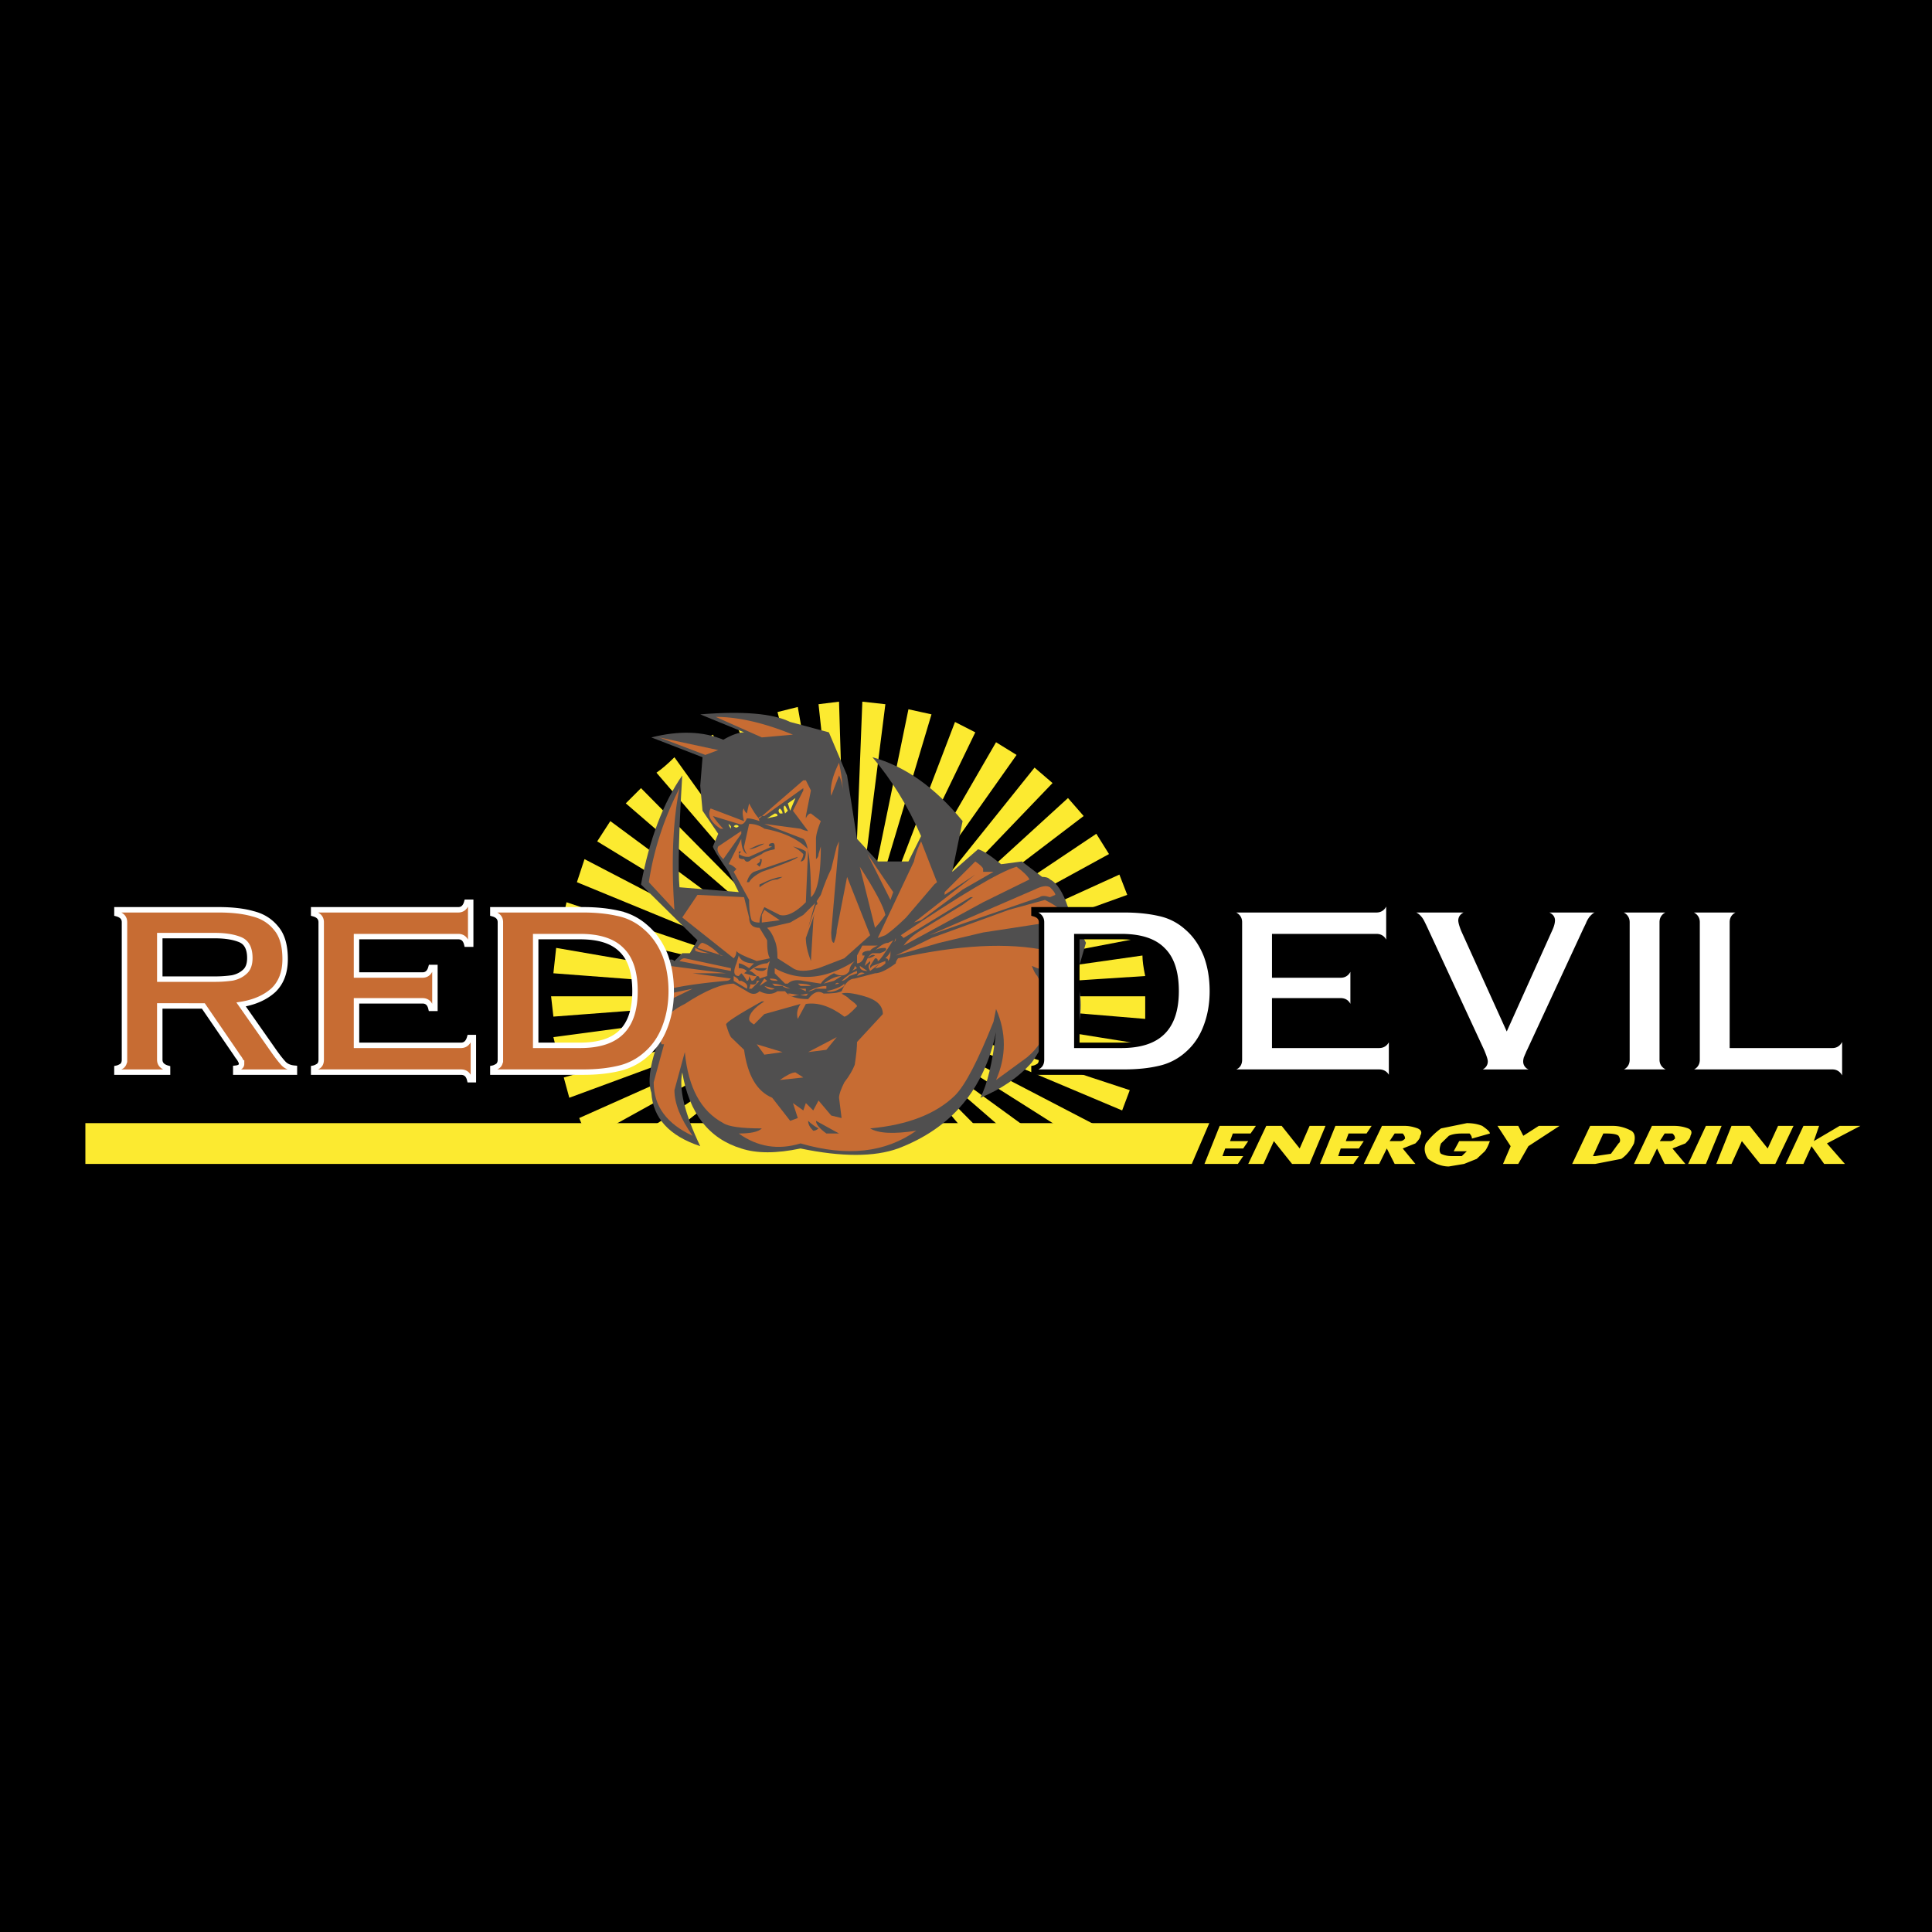 <svg xmlns="http://www.w3.org/2000/svg" width="2500" height="2500" viewBox="0 0 192.756 192.756"><path fill-rule="evenodd" clip-rule="evenodd" d="M0 0h192.756v192.756H0V0z"/><path fill-rule="evenodd" clip-rule="evenodd" fill="#fcea30" d="M120.652 112.055H8.518v4.07h110.386l1.748-4.07z"/><path fill-rule="evenodd" clip-rule="evenodd" fill="#fcea30" d="M91.9 113.848l-6.118-11.914 4.853 11.914H91.9zM95.005 113.848l-8.74-12.192 7.222 12.192h1.518zM98.848 113.848l-12.307-12.42 10.535 12.42h1.772zM87.046 113.848L85 102.209l1.265 11.639h.781zM86.035 70.006L85 96.596l3.334-26.337-2.299-.253zM89.37 113.848l-3.865-11.914 2.829 11.914h1.036zM104.252 113.848l-17.436-12.674 14.608 12.674h2.828zM114.258 99.402H87.3l26.958 2.254v-2.254zM113.982 104.188L87.3 99.908l26.2 6.58.482-2.3zM110.922 113.09l-23.876-12.422 20.817 13.18h2.553l.506-.758zM112.717 108.766L87.3 100.393l24.657 10.396.76-2.023zM113.223 91.283L87.3 98.645l26.429-5.062-.506-2.3zM111.682 87.257L87.3 98.367l25.165-9.085-.783-2.025zM109.381 83.186L87.046 98.137l23.6-12.927-1.265-2.024zM113.982 95.332L87.3 99.127l26.958-1.748c-.184-.852-.276-1.542-.276-2.047zM95.281 72.031l-9.499 24.842 11.523-23.808-2.024-1.034zM90.635 70.765l-5.359 26.108 7.659-25.602-2.3-.506zM106.553 79.621l-19.737 18.01 21.301-16.216-1.564-1.794zM103.217 76.584L86.541 97.379l18.471-19.254-1.795-1.541zM99.375 74.054l-13.34 23.05 15.389-21.784-2.049-1.266zM62.435 80.15l20.264 17.481-18.746-18.999-1.518 1.518zM58.823 113.596l23.347-12.928-24.382 10.879c.184.508.529 1.197 1.035 2.049zM55.764 105.223l26.13-5.314-26.682 3.566c.207.828.345 1.402.552 1.748zM74.741 113.848l8.188-12.192-9.729 12.192h1.541zM56.799 109.523l25.371-9.361-25.923 7.338.552 2.023zM66 113.848l16.446-12.95-19.529 12.95H66zM81.664 70.259l2.852 26.337-.805-26.59-2.047.253zM82.699 113.848l1.541-11.639-2.576 11.639h1.035zM85 113.848l-.253-11.639-.507 11.639H85zM77.8 113.848l5.681-11.914-6.946 11.914H77.8zM80.399 113.848l3.312-11.914-4.6 11.914h1.288zM77.57 71.041l6.67 25.832-4.646-26.338-2.024.506zM55.212 101.428l26.682-2.026H54.982l.23 2.026zM65.494 77.091L82.93 97.379 67.288 75.55c-.69.69-1.288 1.196-1.794 1.541zM69.358 74.331l14.123 22.773-12.352-23.809-1.771 1.036zM70.899 113.848l11.8-12.42-13.87 12.42h2.07zM73.476 72.306l10.235 24.567L75.5 71.524l-2.024.782zM55.994 92.318l26.176 6.327-25.647-8.627-.529 2.3zM55.212 97.104l26.682 2.023-26.406-4.555-.276 2.532zM59.583 83.945l22.863 13.916-21.553-15.94-1.31 2.024zM57.558 88.017l24.612 10.12-23.853-12.421-.759 2.301z"/><path d="M101.951 85.947l2.025 1.541c.346 0 .621.069.781.253.691.345 1.289 1.265 1.795 2.76l1.793 3.565-1.035 3.565c.691 1.496.691 3.543 0 6.072-.344-2.875-1.334-4.99-3.059-6.324 1.197 2.875.76 5.75-1.311 8.625-1.334 1.496-3.061 2.668-5.129 3.52.689-1.334 1.219-3.52 1.562-6.555-1.172 5.703-4.439 9.592-9.775 11.615-2.37.852-5.636.852-9.73 0-2.415.506-4.37.506-5.911 0-3.243-.988-5.198-3.52-5.889-7.59-.345 1.678.253 4.141 1.794 7.359-3.105-1.035-4.715-2.807-4.876-5.336-.345-1.035-.184-2.529.506-4.555-.184-.645-.276-1.266-.276-1.771l-1.035-3.564c.345-1.174 1.15-2.254 2.346-3.244.345-.207.575-.207.759 0l.782-.782h.759l.759-1.288-5.635-5.567c.851-4.554 2.231-8.166 4.117-10.88-.345 5.705-.437 9.431-.276 11.156l5.912.483-1.012-2.024c-1.035-1.495-1.564-2.346-1.564-2.53l.529-1.265-1.564-2.3-.23-2.484.23-2.852-5.106-1.979c2.737-.69 5.152-.621 7.177.23.874-.506 1.563-.736 2.07-.736l-4.371-1.794c4.255-.345 7.246-.092 8.971.759l3.864 1.035 1.817 4.301.989 6.326 2.07 2.254h3.06l1.265-2.53c-1.334-3.036-2.99-5.682-4.854-7.867 3.244.897 6.233 2.99 8.994 6.372l-1.035 5.06 2.577-2.254c.506.138 1.266.644 2.299 1.495l2.071-.275z" fill-rule="evenodd" clip-rule="evenodd" fill="#504f4f"/><path d="M76.005 73.571l-4.6-2.047c2.208 0 4.785.575 7.706 1.771l-3.106.276zM70.37 75.32l-4.6-1.749 5.888 1.265-1.288.484zM84.08 78.816a3.853 3.853 0 0 0-.368-1.449l-.782 2.024c-.138-.851.115-1.955.782-3.29.229 1.105.344 1.979.368 2.715zM80.399 77.85l.506 1.012-.506 2.553v.23c.161-.345.322-.482.506-.482l.989.759c-.345.851-.483 1.426-.483 1.771v2.024c.184-.161.253-.299.253-.506l.23-.759c0 2.875-.345 4.555-.989 5.061 0-3.565-.276-5.474-.759-5.819l-3.887-1.495 3.611.483c.346.161.621.23.759.23l-1.518-2.024 1.035-2.024v-.23l-3.887 2.783h-.23l-.253.23-.092-.023.092.299c-.506-.184-.919-.276-1.265-.276-.207.506-.459.69-.805.552l-2.576-.782c.345.506.69.92 1.035 1.265h-.276c-1.035-.69-1.334-1.38-.989-2.024l3.335 1.266c-.184-.69-.184-1.104 0-1.266 0 .161.068.299.275.507l.23-1.013c.345.667.644 1.127.943 1.472.046-.115.161-.161.345-.207l4.117-3.565h.254v-.002zM64.735 88.017c.482-3.22 1.518-6.372 3.059-9.385-.644 3.174-.851 7.246-.506 12.145l-2.553-2.76z" fill-rule="evenodd" clip-rule="evenodd" fill="#c76c33"/><path d="M80.629 84.728l-.23 5.291c-1.035 1.035-1.909 1.449-2.599 1.265l-1.541-.782c-.345.69-.483 1.196-.483 1.542-.345 0-.621-.069-.782-.23-.184-.506-.253-1.196-.253-2.024L73.2 86.981l.276-.276c-.345-.345-.621-.483-.782-.483l1.265-2.53c0 .828.207 1.334.552 1.518-.207-.345-.275-.575-.275-.759l.506-2.254c.483 0 1.035.138 1.518.483 1.885.345 3.334 1.012 4.369 2.048zM73.958 83.186l-1.794 2.53c-.506-.506-.69-.92-.506-1.265l2.3-1.541v.276zM91.9 83.945l1.587 4.071-.276.23-2.807 3.289c-.874.852-1.564 1.426-2.07 1.771l-.759.276 3.611-7.636a8.118 8.118 0 0 1 .714-2.001z" fill-rule="evenodd" clip-rule="evenodd" fill="#c76c33"/><path d="M83.711 83.945l-.782 9.086c0 .69.092 1.035.276 1.035.184-.483.275-.92.275-1.265l1.035-5.313 2.3 5.819-2.576 2.3-2.576.988c-1.173.346-2.07.346-2.553 0l-1.541-.988c0-.69-.069-1.311-.276-1.794-.184-.506-.414-.92-.759-1.242l2.3-.529 1.311-.759 1.265-1.265.483-.736c.345-1.035.69-1.886 1.035-2.576l.552-2.254.231-.507z" fill-rule="evenodd" clip-rule="evenodd" fill="#c76c33"/><path d="M77.293 84.451v.276c-.689.138-1.104.299-1.288.483l-1.012.506c-.345.345-.575.345-.759 0-.346 0-.529-.069-.529-.229v-.529h.253l-.253.253c.345.207.598.276.805.276h.23l2.3-1.036c-.345 0-.437-.069-.229-.276.345-.137.482-.069.482.276z" fill-rule="evenodd" clip-rule="evenodd" fill="#504f4f"/><path d="M76.259 84.175c-.69.345-1.173.552-1.518.552.69-.345 1.173-.552 1.518-.552zM80.399 84.958c0 .644-.184.989-.529.989.185-.299.276-.529.276-.736a4.24 4.24 0 0 0-1.035-.759c.69.183 1.104.344 1.288.506zM75.224 86.981l4.371-1.495c0 .161-1.173.644-3.589 1.495-.667.345-1.081.69-1.265 1.035h-.23c.137-.505.367-.85.713-1.035z" fill-rule="evenodd" clip-rule="evenodd" fill="#504f4f"/><path fill-rule="evenodd" clip-rule="evenodd" fill="#c76c33" d="M88.841 89.788l-2.3-4.578 2.576 3.796-.276.782z"/><path d="M75.775 85.716h.23c0 .345-.092.575-.23.759l-.275-.252c.345-.207.414-.346.275-.507z" fill-rule="evenodd" clip-rule="evenodd" fill="#504f4f"/><path d="M98.088 86.981h1.035l-3.083 1.771-4.14 3.06-.713.23 6.118-4.785-3.058 2.024v-.276l3.058-3.059c.508.345.783.621.783.759v.276zM89.876 93.307c5.98-4.025 9.821-6.326 11.548-6.832.689.506 1.104.92 1.287 1.265l-4.623 2.277-7.936 4.324c.345-.506.92-1.035 1.748-1.541l4.141-2.53 1.036-.759h-.253l-6.671 4.071-.277-.275z" fill-rule="evenodd" clip-rule="evenodd" fill="#c76c33"/><path d="M75.775 88.247c1.036-.506 1.794-.759 2.3-.759l-.506.253c-.506 0-1.104.276-1.794.782v-.276z" fill-rule="evenodd" clip-rule="evenodd" fill="#504f4f"/><path d="M92.705 93.307l10.512-4.554c.689-.345 1.197-.437 1.541-.23.346.345.529.575.529.759l-.529.23c-.506-.161-.852-.161-1.035 0l-11.018 3.795zM73.476 94.848c0 .345-.092.575-.276.759l-5.13-4.072 1.518-2.254 4.647.23.506 2.024c0 .69.345 1.036 1.035 1.036l.759 1.242c0 .874.069 1.449.276 1.794l-1.311.276c-1.334-.506-2.024-.851-2.024-1.035zM87.3 92.571l-1.518-6.096c1.518 2.346 2.369 3.957 2.553 4.808-.345.483-.69.943-1.035 1.288z" fill-rule="evenodd" clip-rule="evenodd" fill="#c76c33"/><path d="M100.641 90.777l3.611-.989c.689.345 1.197.645 1.541.989 1.381 2.185 1.863 3.565 1.518 4.071l-.482 1.265-1.541-2.3c.346-.345.506-.575.506-.782l-.506-.713-.275-.275h1.035v-.23l-7.959 1.219-4.371 1.035-4.348 1.266 3.565-1.749 7.706-2.807z" fill-rule="evenodd" clip-rule="evenodd" fill="#c76c33"/><path d="M81.411 90.271l-.782 2.3.782-2.784c.184.346.184.484 0 .484z" fill-rule="evenodd" clip-rule="evenodd" fill="#504f4f"/><path fill-rule="evenodd" clip-rule="evenodd" fill="#c76c33" d="M77.8 91.812l-1.795.23v-.759l.254-.506 1.541 1.035z"/><path d="M81.135 92.042l-.23 3.841c-.345-.897-.506-1.656-.506-2.3l1.012-2.806c-.207.506-.276.92-.276 1.265z" fill-rule="evenodd" clip-rule="evenodd" fill="#504f4f"/><path fill-rule="evenodd" clip-rule="evenodd" fill="#c76c33" d="M89.37 93.813l-.138.185.138-.415v.23zM88.611 94.066l.506-.252c-.897 1.38-1.38 2.07-1.541 2.07 0-.207-.069-.276-.276-.276l-.483.76v-.484l-.552.484c.207-.691.437-1.105.782-1.266h.759c.529-.184.736-.345.529-.529-.483 0-.828.069-1.035.276.506-.507.966-.783 1.311-.783zM71.819 95.262l.345.069h-.276l-.069-.069-2.231-.69c.208-.345.345-.506.506-.506.506.161 1.081.553 1.725 1.196zM87.576 94.342c-.345.161-.621.299-.759.506-.345 0-.621.069-.782.253v.23h.23c-.138.506-.414.782-.759.782v-.782l.529-.989h1.541z"/><path d="M99.123 101.934c-1.541 3.863-2.807 6.324-3.842 7.359-1.886 1.842-4.715 2.945-8.465 3.289.829.508 2.37.576 4.601.23-3.083 2.186-6.901 2.623-11.547 1.266-2.231.689-4.301.346-6.164-.988 1.173 0 1.955-.162 2.3-.508-2.047 0-3.335-.184-3.841-.527-2.231-1.197-3.497-3.52-3.842-7.086l-1.035 3.797c0 1.334.621 2.875 1.817 4.553-2.576-1.195-3.888-2.943-3.888-5.336l1.036-3.795H66c-.506-1.68.253-3.014 2.323-4.025 2.047-1.334 3.681-2.025 4.877-2.025l1.311.76c.483.346.92.346 1.265 0 .69.346 1.289.346 1.794 0h.759c.345.506 1.127.783 2.3.783.506-.691 1.035-.898 1.542-.553.874 0 1.449-.068 1.794-.23.345-.828.805-1.266 1.312-1.266l2.024-.527c.506 0 1.196-.346 2.07-.99 0-.161.092-.322.23-.506 6.026-1.334 10.972-1.61 14.927-.759h.23c1.381 1.173 2.209 3.519 2.553 7.085-.828-3.221-2.092-4.992-3.818-5.338l-.551-.229c.207.506.344.805.551 1.012 1.727 3.357 1.381 6.096-1.033 8.119l-3.084 2.254c1.035-2.369 1.035-4.738 0-7.084l-.253 1.265zM70.853 95.101c-.644 0-1.15-.069-1.495-.253v-.276c.667.345 1.15.507 1.495.529z" fill-rule="evenodd" clip-rule="evenodd" fill="#c76c33"/><path d="M88.841 94.848v.253c0 .345-.069.575-.23.782 0-.207-.069-.276-.276-.276.345-.345.506-.575.506-.759z" fill-rule="evenodd" clip-rule="evenodd" fill="#c76c33"/><path d="M87.3 95.332c-.345.207-.575.276-.759.276.345-.346.575-.415.759-.276z" fill-rule="evenodd" clip-rule="evenodd" fill="#504f4f"/><path d="M74.741 96.596c-.506-.344-.852-.482-1.035-.482v.482c.345 0 .598.094.805.277l-.275.23.989.275h.275c-.345-.346-.575-.506-.759-.506.69-.506 1.288-.76 1.794-.76l.276-.23c-.207.644-.276 1.15-.276 1.496l-.759.252c0-.184-.092-.252-.276-.252-.184.346-.345.482-.506.482l-.253-.482c0 .346-.092.482-.23.482-.207-.346-.345-.574-.552-.758l-.253.275c-.506 0-.575-.438-.23-1.266l.23-.782c.184.506.69.782 1.518.782l-.483.485zM72.923 96.596v.277l-5.129-.99c.184-.207.345-.276.529-.276l4.6.989zM88.334 96.113c-.345.346-.689.482-1.035.482l.506-.482-.989.76c-.207-.346-.207-.576 0-.76v.482l.23-.229 1.288-.484v.231zM77.293 97.104v-.508c2.416 1.357 5.061 1.129 7.982-.712-.345.345-.529.644-.529.99-.345.506-.851.574-1.541.23-.69.344-1.104.689-1.312 1.033l-1.748-.275c-.69-.137-1.196-.068-1.541.275h-.276l-1.035-1.033zM66.805 96.367l5.635.736h-3.335l3.818.527a.605.605 0 0 1-.483.23c-3.772.346-6.073.783-6.947 1.266v.275l3.611-.758L66 100.162c-.345.852-.506 1.426-.506 1.771.184.184.184.275 0 .275v.23c-.874-1.84-.966-3.197-.276-4.072.506-.987 1.035-1.655 1.587-1.999zM85.505 96.596l-.505.277c.207-.184.276-.346.276-.506l.229.229zM86.541 96.873c-.506 0-.759-.162-.759-.506l.759.506z" fill-rule="evenodd" clip-rule="evenodd" fill="#c76c33"/><path d="M76.005 96.873c-.345 0-.575-.07-.782-.277h1.311c-.183.207-.344.277-.529.277z" fill-rule="evenodd" clip-rule="evenodd" fill="#504f4f"/><path d="M85.505 97.104l-.759.275c-.345.346-.575.482-.782.482.506-.482 1.035-.828 1.541-.988v.231zM86.265 97.104l-.759.275c.183-.346.413-.438.759-.275zM83.964 97.379l-.759.482-1.035.275c.69-.505 1.311-.757 1.794-.757zM73.706 97.861h.253c.506.207.69.438.552.783l-1.311-.783v-.482c.344.183.506.346.506.482zM77.57 97.861c-.506 0-.759-.068-.759-.23.482 0 .759.094.759.23zM76.535 97.861l-.76.506.484-.736.276.23zM75.775 97.861l-.782.783h-.253c.115-.277.138-.438.115-.461.414.115.644.023.644-.322h.276zM83.711 98.137l-.391.07c.115-.184.276-.184.391-.07zM78.835 98.645c-.345-.047-.621-.115-.759-.277h-.782l-.253-.23c.483-.001 1.104.161 1.794.507zM80.905 98.367H79.87l-.275-.23c.689 0 1.126.07 1.31.23zM84.24 98.367c-.69.506-1.311.691-1.794.529.828-.184 1.449-.414 1.794-.76v.231zM77.293 98.645c-.345.184-.689.068-1.035-.277l1.035.277zM82.446 98.645h-1.035c-.345.184-.575.252-.782.252.69-.344 1.312-.529 1.817-.529v.277zM79.64 98.645h.759v.252c-.345-.184-.575-.252-.759-.252zM78.835 99.127l.92.16c-.276 0-.46.047-.645.115-.207 0-.345-.068-.506-.275h.231zm.989.16l.805-.16-.184.23-.621-.07z" fill-rule="evenodd" clip-rule="evenodd" fill="#c76c33"/><path d="M74.741 101.656c0-.482.483-1.104 1.518-1.748h-.253c-2.392 1.334-3.565 2.094-3.565 2.301.184.645.345 1.059.483 1.266l1.312 1.264c.345 2.531 1.265 4.141 2.806 4.785l1.794 2.301.759-.277-.483-1.494 1.035.736.253-.736.736.736.529-.99 1.265 1.496 1.035.252-.253-2.023c0-.346.184-.852.529-1.541.506-.645.851-1.266 1.036-1.748.161-1.012.229-1.771.229-2.277l2.576-2.783c0-.852-.621-1.426-1.817-1.771-1.173-.344-1.955-.414-2.3-.275.345.207.621.346.782.553.483.344.759.574.759.713-.644.689-1.081 1.035-1.265 1.035-1.38-1.035-2.645-1.449-3.841-1.266l-.805 1.494c-.138-.482-.069-.988.275-1.494l-3.611 1.012-1.035 1.035c-.346-.21-.483-.349-.483-.556zm5.888 3.313l2.852-1.494-1.035 1.264-1.817.23zm-4.37.254l-.759-1.035 2.576.781-1.817.254zm3.887 2.277l-2.346.252c.69-.482 1.219-.758 1.564-.758l.782.506z" fill-rule="evenodd" clip-rule="evenodd" fill="#504f4f"/><path fill-rule="evenodd" clip-rule="evenodd" fill="#fcea30" d="M78.605 80.15l.759-.529-.529 1.265-.23-.736zM78.605 80.886l-.276.276c-.184-.507-.184-.782 0-.782l.276.506zM78.076 81.163H77.8c-.161-.208-.161-.346 0-.507.184.161.276.299.276.507zM77.57 81.415l-1.035.23.759-.482c.206 0 .276.068.276.252zM72.923 82.427v.253c-.138-.184-.23-.345-.23-.483l.23.23zM73.706 82.427c-.161.184-.322.184-.506 0 .183-.161.344-.161.506 0z"/><path d="M81.411 111.824l2.3 1.266h-1.265c-.69-.508-1.035-.922-1.035-1.266zM80.629 111.824c.345.344.69.574 1.035.758-.184.162-.345.23-.529.23-.345-.343-.506-.644-.506-.988z" fill-rule="evenodd" clip-rule="evenodd" fill="#504f4f"/><path fill-rule="evenodd" clip-rule="evenodd" fill="#fcea30" d="M124.033 115.344l-.529.781h-3.334l1.518-3.795h3.611l-.529.76h-1.772l-.275.758h1.816l-.506.736h-1.793l-.277.76h2.07zM126.334 112.33h1.541l1.795 2.254.988-2.254h1.588l-1.588 3.795h-1.748l-1.816-2.277-1.035 2.277h-1.52l1.795-3.795zM136.34 113.09h-1.795l-.275.758h1.794l-.484.736h-1.816l-.252.76h2.068l-.551.781h-3.336l1.541-3.795h3.612l-.506.76zM138.363 114.584l.783 1.541h2.07l-1.266-1.541 1.266-.506c.344-.346.482-.574.482-.76.207-.344.092-.574-.252-.736-.506-.184-.922-.252-1.266-.252h-2.301l-1.816 3.795h1.541l.759-1.541zm.783-1.494h.805c.139.16.23.299.23.506-.162.184-.322.252-.506.252h-1.035l.506-.758zM144.805 115.344h1.035l.506-.484h-1.311l.551-1.012h3.061c-.184.506-.346.805-.506 1.012l-.807.76-1.264.506-1.52.254c-.689 0-1.379-.254-2.068-.76-.346-.506-.438-1.035-.23-1.541a7.089 7.089 0 0 1 1.518-1.496l2.576-.527c.506 0 1.035.068 1.541.275.482.346.76.574.76.76l-1.795.506c0-.207-.092-.346-.23-.506h-.781c-.529 0-.943.068-1.289.229l-.781.76c-.184.506-.184.852 0 1.035.344.158.688.229 1.034.229zM150.717 114.354l-1.313-2.024h2.071l.505.988 1.543-.988h2.069l-3.104 2.024-1.013 1.771h-1.518l.76-1.771zM160.953 112.33h-2.301l-1.795 3.795h2.301l2.6-.506c.506-.346.92-.852 1.264-1.541.162-.645.07-1.059-.275-1.266-.645-.343-1.267-.482-1.794-.482zm-.23 2.783l-1.564.23h-.23l1.035-2.254h.23c.689 0 1.104.068 1.287.229.207.346.207.621 0 .76l-.758 1.035zM166.082 116.125h2.07l-1.289-1.541 1.289-.506c.344-.346.506-.574.506-.76.184-.344.115-.574-.23-.736a3.94 3.94 0 0 0-1.311-.252h-2.301l-1.795 3.795h1.543l.758-1.541.76 1.541zm0-3.035h.781c.184.16.254.299.254.506-.184.184-.346.252-.484.252h-1.035l.484-.758zM170.199 116.125h-1.771l1.771-3.795h1.565l-1.565 3.795zM173.787 113.848l-1.035 2.277h-1.518l1.518-3.795h1.816l1.795 2.254 1.035-2.254h1.541l-1.816 3.795h-1.519l-1.817-2.277zM178.158 116.125l1.772-3.795h1.562l-.527 1.518 2.574-1.518h2.07l-3.334 1.748 1.793 2.047h-2.07l-1.264-1.771-.804 1.771h-1.772z"/><path d="M12.42 105.729V92.008c0-.425-.251-.708-.753-.846v-.392h10.126c1.356 0 2.498.129 3.424.393.967.235 1.744.72 2.335 1.453.595.692.895 1.72.895 3.08 0 1.307-.389 2.34-1.162 3.088-.813.736-1.891 1.215-3.23 1.43l3.153 4.496c.409.592.769 1.057 1.073 1.389.251.271.611.434 1.093.477v.393h-5.853v-.393c.388-.043.579-.189.579-.432a.632.632 0 0 0-.093-.32 1.91 1.91 0 0 0-.268-.408c-.048-.07-.089-.135-.129-.191a1.435 1.435 0 0 0-.065-.102l-3.258-4.76H15.94v5.367c0 .418.259.701.777.846v.393h-5.051v-.393c.133-.027.295-.096.485-.209.18-.14.269-.351.269-.638zm3.521-8.041h5.484a12.3 12.3 0 0 0 1.752-.119c.506-.107.919-.311 1.239-.609.34-.289.51-.75.51-1.381 0-.943-.316-1.55-.943-1.821-.656-.275-1.51-.413-2.558-.413h-5.484v4.343zM32.046 105.729V92.008c0-.425-.251-.708-.753-.846v-.392h14.429c.425 0 .708-.251.846-.753h.393v4.181h-.393c-.122-.502-.405-.753-.846-.753H35.568v3.833h6.585c.425 0 .708-.25.846-.752h.393v4.08h-.393c-.117-.502-.4-.754-.846-.754h-6.585v4.441h10.418c.437 0 .729-.26.874-.777h.368v4.205h-.368c-.121-.502-.413-.754-.87-.754H31.293v-.393c.134-.027.295-.096.486-.215.179-.132.267-.343.267-.63zM49.924 105.729V92.008c0-.425-.251-.708-.753-.846v-.392h9.005c1.312 0 2.485.122 3.521.36a5.933 5.933 0 0 1 2.7 1.364c.85.716 1.505 1.655 1.967 2.817.401 1.076.603 2.268.603 3.57 0 1.299-.21 2.488-.627 3.57-.421 1.125-1.068 2.055-1.942 2.793a6.156 6.156 0 0 1-2.724 1.363c-1.012.238-2.178.359-3.497.359h-9.005v-.393c.133-.027.295-.096.485-.215.178-.131.267-.342.267-.629zm3.521-1.436h4.44c1.866 0 3.246-.445 4.133-1.336.89-.887 1.335-2.246 1.335-4.076 0-1.869-.445-3.238-1.335-4.1-.866-.891-2.243-1.336-4.133-1.336h-4.44v10.848z" fill-rule="evenodd" clip-rule="evenodd" fill="#c76c33"/><path d="M12.42 105.729V92.008c0-.425-.251-.708-.753-.846v-.392h10.126c1.356 0 2.498.129 3.424.393.967.235 1.744.72 2.335 1.453.595.692.895 1.72.895 3.08 0 1.307-.389 2.34-1.162 3.088-.813.736-1.891 1.215-3.23 1.43l3.153 4.496c.409.592.769 1.057 1.073 1.389.251.271.611.434 1.093.477v.393h-5.853v-.393c.388-.043.579-.189.579-.432a.632.632 0 0 0-.093-.32 1.91 1.91 0 0 0-.268-.408c-.048-.07-.089-.135-.129-.191a1.435 1.435 0 0 0-.065-.102l-3.258-4.76H15.94v5.367c0 .418.259.701.777.846v.393h-5.051v-.393c.133-.027.295-.096.485-.209.18-.14.269-.351.269-.638zm3.521-8.041h5.484a12.3 12.3 0 0 0 1.752-.119c.506-.107.919-.311 1.239-.609.34-.289.51-.75.51-1.381 0-.943-.316-1.55-.943-1.821-.656-.275-1.51-.413-2.558-.413h-5.484v4.343zm16.105 8.041V92.008c0-.425-.251-.708-.753-.846v-.392h14.429c.425 0 .708-.251.846-.753h.393v4.181h-.393c-.122-.502-.405-.753-.846-.753H35.568v3.833h6.585c.425 0 .708-.25.846-.752h.393v4.08h-.393c-.117-.502-.4-.754-.846-.754h-6.585v4.441h10.418c.437 0 .729-.26.874-.777h.368v4.205h-.368c-.121-.502-.413-.754-.87-.754H31.293v-.393c.134-.027.295-.096.486-.215.179-.132.267-.343.267-.63zm17.878 0V92.008c0-.425-.251-.708-.753-.846v-.392h9.005c1.312 0 2.485.122 3.521.36a5.933 5.933 0 0 1 2.7 1.364c.85.716 1.505 1.655 1.967 2.817.401 1.076.603 2.268.603 3.57 0 1.299-.21 2.488-.627 3.57-.421 1.125-1.068 2.055-1.942 2.793a6.156 6.156 0 0 1-2.724 1.363c-1.012.238-2.178.359-3.497.359h-9.005v-.393c.133-.027.295-.096.485-.215.178-.131.267-.342.267-.629zm3.521-1.436h4.44c1.866 0 3.246-.445 4.133-1.336.89-.887 1.335-2.246 1.335-4.076 0-1.869-.445-3.238-1.335-4.1-.866-.891-2.243-1.336-4.133-1.336h-4.44v10.848z" fill="none" stroke="#fff" stroke-width=".543" stroke-miterlimit="2.613"/><path d="M103.912 105.729V92.008c0-.425-.25-.708-.752-.846v-.392h9.006c1.311 0 2.484.122 3.52.36a5.926 5.926 0 0 1 2.701 1.364c.85.716 1.506 1.655 1.967 2.817.4 1.076.604 2.268.604 3.57 0 1.299-.211 2.488-.629 3.57-.42 1.125-1.068 2.055-1.941 2.793a6.154 6.154 0 0 1-2.725 1.363c-1.012.238-2.178.359-3.496.359h-9.006v-.393c.133-.027.295-.096.484-.215.179-.131.267-.342.267-.629zm3.522-1.436h4.439c1.867 0 3.246-.445 4.133-1.336.891-.887 1.336-2.246 1.336-4.076 0-1.869-.445-3.238-1.336-4.1-.865-.891-2.242-1.336-4.133-1.336h-4.439v10.848zM123.656 105.729V92.008c0-.425-.252-.708-.754-.846v-.392h14.43c.426 0 .709-.251.846-.753h.393v4.181h-.393c-.121-.502-.404-.753-.846-.753h-10.154v3.833h6.584c.426 0 .709-.25.846-.752H135v4.08h-.393c-.117-.502-.4-.754-.846-.754h-6.584v4.441h10.418c.438 0 .729-.26.873-.777h.369v4.205h-.369c-.121-.502-.412-.754-.869-.754h-14.697v-.393a1.5 1.5 0 0 0 .486-.215c.178-.132.268-.343.268-.63zM159.621 90.77v.393c-.258.061-.438.125-.533.19-.17.146-.291.275-.361.389a2.092 2.092 0 0 0-.242.466 30.85 30.85 0 0 1-.268.554l-5.609 12.099c-.045.08-.102.209-.17.385-.016.027-.041.08-.072.156-.033.082-.057.143-.078.188-.031.125-.049.23-.049.311 0 .188.074.34.223.467.143.088.32.16.531.209v.393h-5.562v-.393a.962.962 0 0 0 .512-.209.588.588 0 0 0 .223-.467c0-.145-.113-.494-.342-1.039l-5.609-12.099a22.343 22.343 0 0 0-.363-.753 1.945 1.945 0 0 0-.418-.559 1.247 1.247 0 0 0-.65-.287v-.394h5.756v.393c-.494.089-.754.308-.777.652 0 .178.088.494.266.947l4.299 9.491 4.27-9.491c.184-.384.271-.704.271-.947 0-.312-.258-.53-.781-.652v-.393h5.533zM166.619 106.574v.393h-5.051v-.393c.502-.117.754-.4.754-.846v-13.72c0-.425-.252-.708-.754-.846v-.392h5.051v.393c-.518.117-.777.401-.777.846v13.721c0 .416.26.7.777.844zM172.84 104.293h9.982c.416 0 .699-.26.854-.777h.385v4.205h-.385c-.158-.502-.441-.754-.854-.754h-14.256v-.393c.502-.117.754-.4.754-.846v-13.72c0-.425-.252-.708-.754-.846v-.392h5.051v.393c-.518.117-.777.401-.777.846v12.284z" fill-rule="evenodd" clip-rule="evenodd" fill="#fff"/><path d="M103.912 105.729V92.008c0-.425-.25-.708-.752-.846v-.392h9.006c1.311 0 2.484.122 3.52.36a5.926 5.926 0 0 1 2.701 1.364c.85.716 1.506 1.655 1.967 2.817.4 1.076.604 2.268.604 3.57 0 1.299-.211 2.488-.629 3.57-.42 1.125-1.068 2.055-1.941 2.793a6.154 6.154 0 0 1-2.725 1.363c-1.012.238-2.178.359-3.496.359h-9.006v-.393c.133-.027.295-.096.484-.215.179-.131.267-.342.267-.629zm3.522-1.436h4.439c1.867 0 3.246-.445 4.133-1.336.891-.887 1.336-2.246 1.336-4.076 0-1.869-.445-3.238-1.336-4.1-.865-.891-2.242-1.336-4.133-1.336h-4.439v10.848zm16.222 1.436V92.008c0-.425-.252-.708-.754-.846v-.392h14.43c.426 0 .709-.251.846-.753h.393v4.181h-.393c-.121-.502-.404-.753-.846-.753h-10.154v3.833h6.584c.426 0 .709-.25.846-.752H135v4.08h-.393c-.117-.502-.4-.754-.846-.754h-6.584v4.441h10.418c.438 0 .729-.26.873-.777h.369v4.205h-.369c-.121-.502-.412-.754-.869-.754h-14.697v-.393a1.5 1.5 0 0 0 .486-.215c.178-.132.268-.343.268-.63zm35.965-14.959v.393c-.258.061-.438.125-.533.19-.17.146-.291.275-.361.389a2.092 2.092 0 0 0-.242.466 30.85 30.85 0 0 1-.268.554l-5.609 12.099c-.045.08-.102.209-.17.385-.016.027-.041.08-.072.156-.033.082-.057.143-.078.188-.031.125-.049.23-.049.311 0 .188.074.34.223.467.143.088.32.16.531.209v.393h-5.562v-.393a.962.962 0 0 0 .512-.209.588.588 0 0 0 .223-.467c0-.145-.113-.494-.342-1.039l-5.609-12.099a22.343 22.343 0 0 0-.363-.753 1.945 1.945 0 0 0-.418-.559 1.247 1.247 0 0 0-.65-.287v-.394h5.756v.393c-.494.089-.754.308-.777.652 0 .178.088.494.266.947l4.299 9.491 4.27-9.491c.184-.384.271-.704.271-.947 0-.312-.258-.53-.781-.652v-.393h5.533zm6.998 15.804v.393h-5.051v-.393c.502-.117.754-.4.754-.846v-13.72c0-.425-.252-.708-.754-.846v-.392h5.051v.393c-.518.117-.777.401-.777.846v13.721c0 .416.26.7.777.844zm6.221-2.281h9.982c.416 0 .699-.26.854-.777h.385v4.205h-.385c-.158-.502-.441-.754-.854-.754h-14.256v-.393c.502-.117.754-.4.754-.846v-13.72c0-.425-.252-.708-.754-.846v-.392h5.051v.393c-.518.117-.777.401-.777.846v12.284z" fill="none" stroke="#000" stroke-width=".543" stroke-miterlimit="2.613"/></svg>